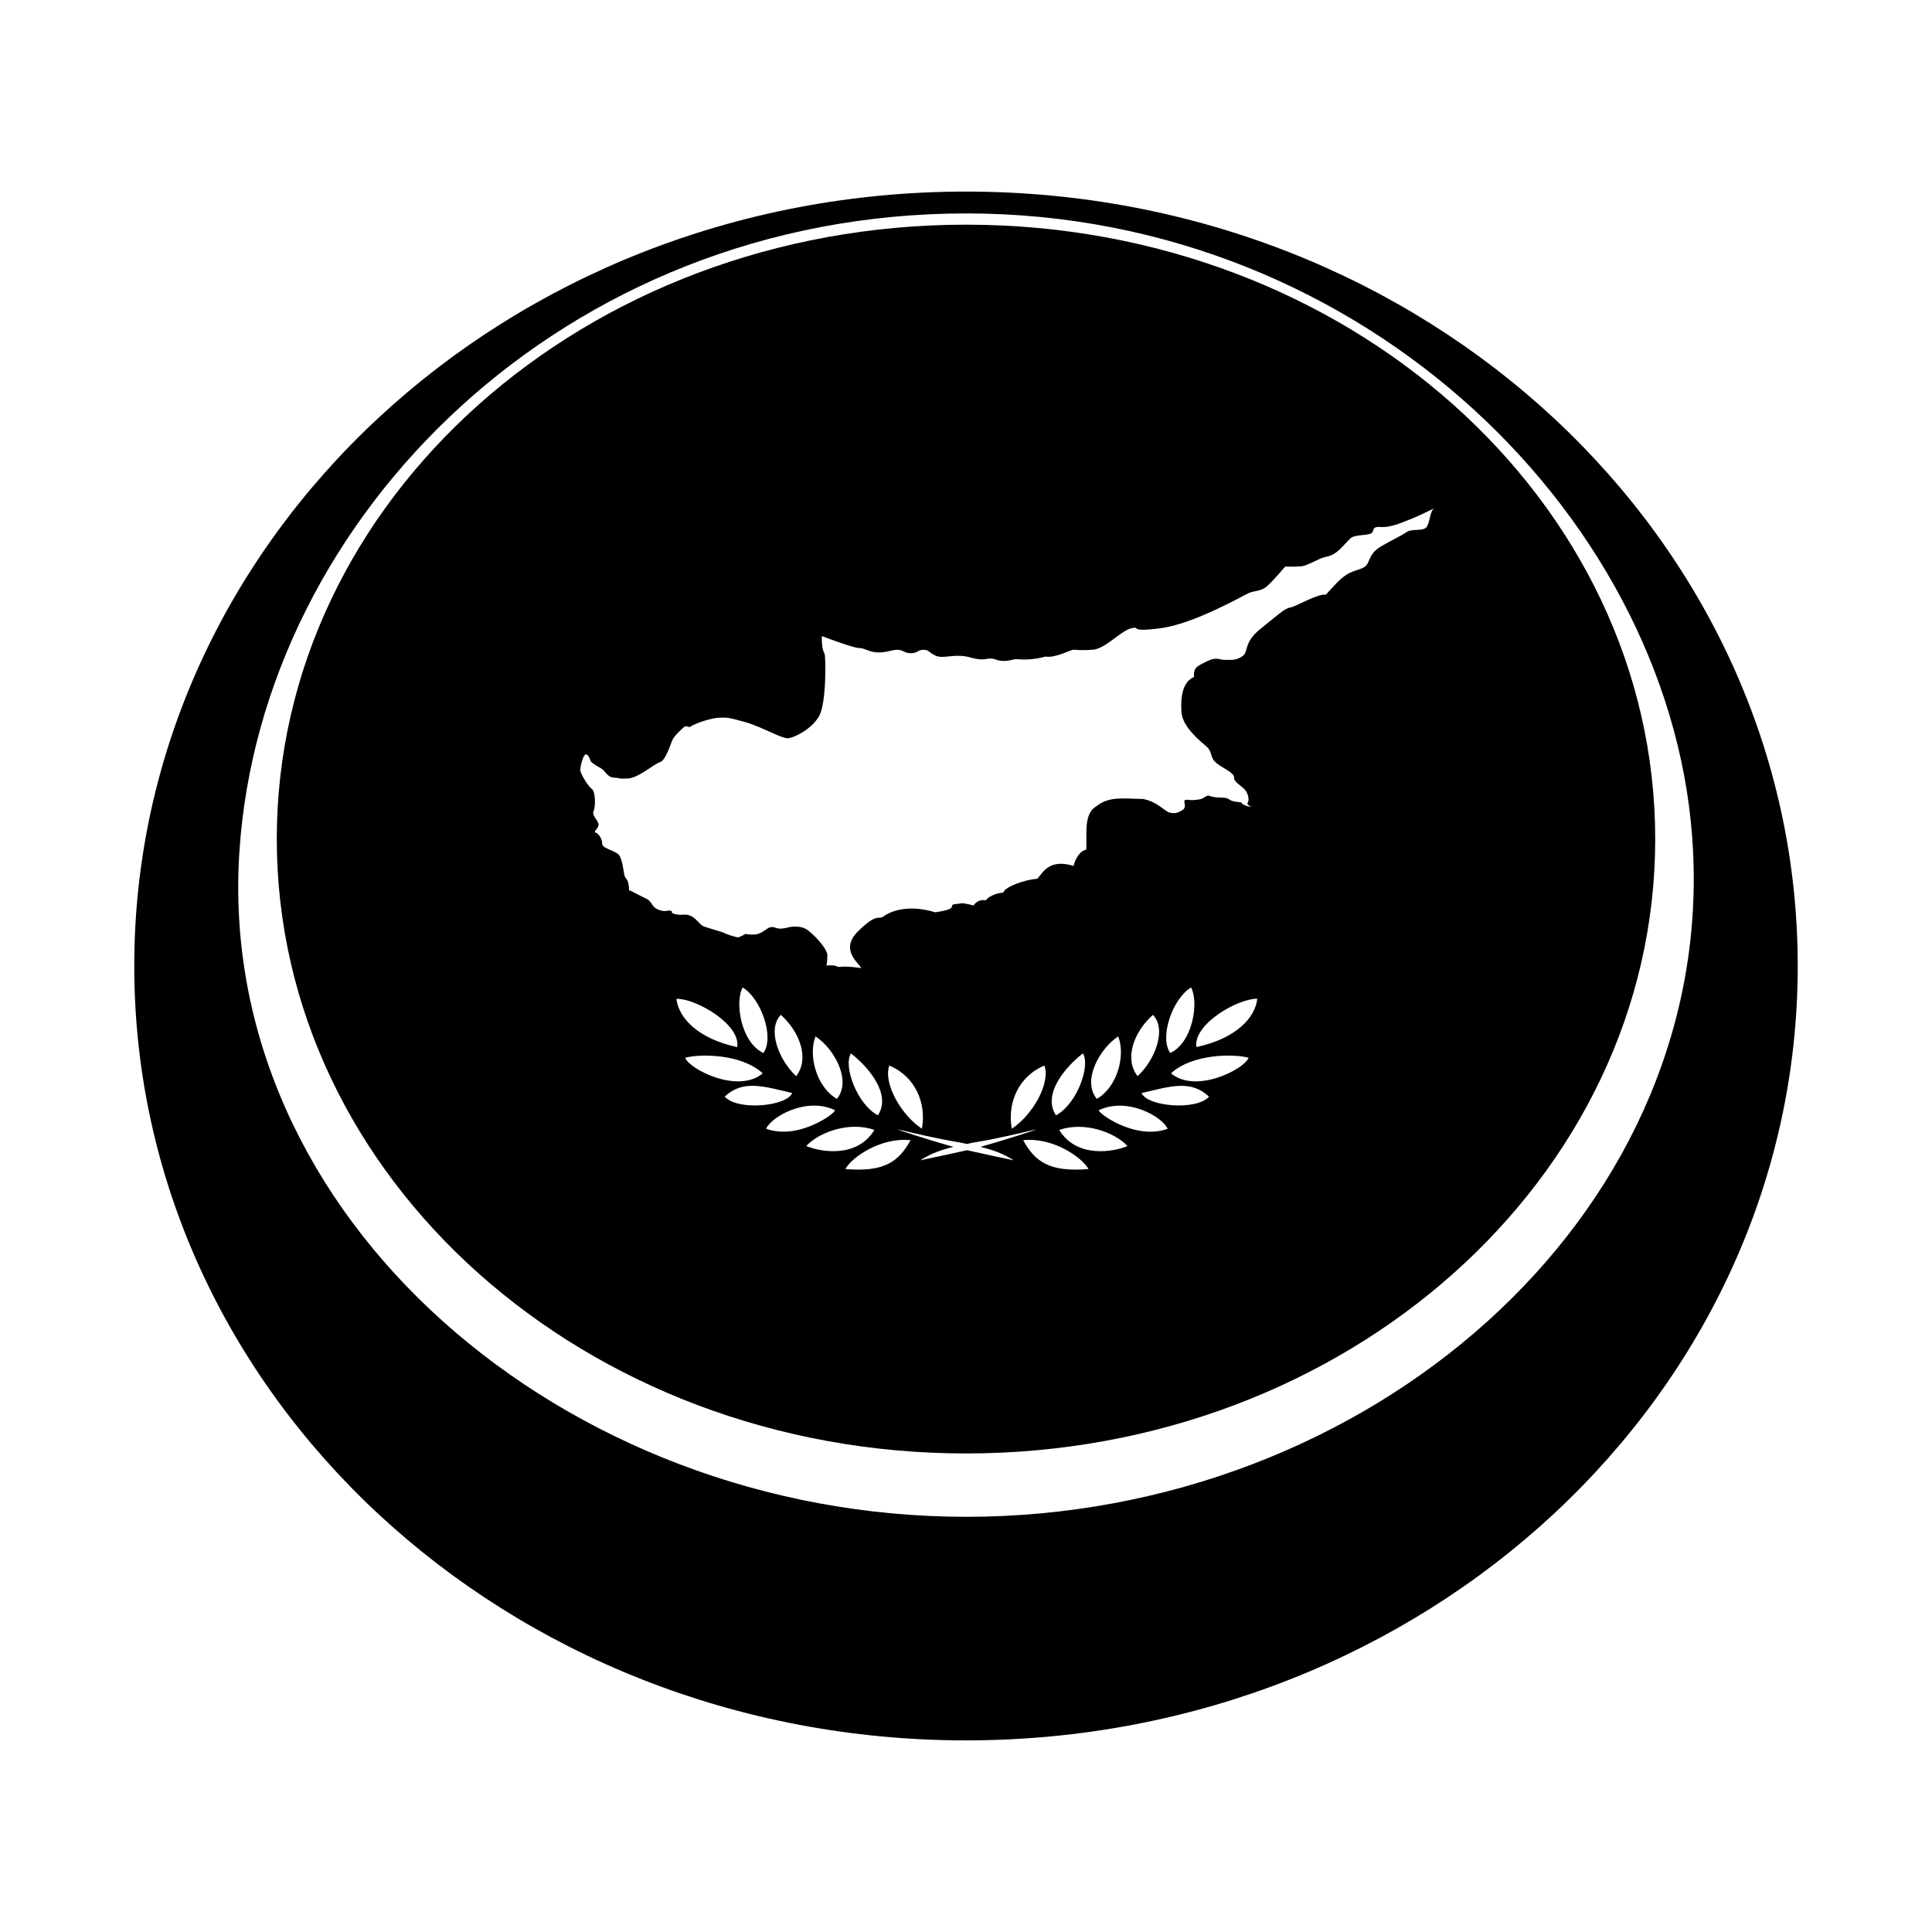 <?xml version="1.0" encoding="UTF-8"?>
<!-- Uploaded to: ICON Repo, www.iconrepo.com, Generator: ICON Repo Mixer Tools -->
<svg fill="#000000" width="800px" height="800px" version="1.1" viewBox="144 144 512 512" xmlns="http://www.w3.org/2000/svg">
 <g>
  <path d="m400 194.77c-121.73 0-220.42 91.898-220.42 205.23 0 113.31 98.684 205.22 220.42 205.22 121.75 0 220.42-91.914 220.42-205.22-0.004-113.33-98.688-205.23-220.42-205.23zm0.078 351.2c-106.4 0-199.08-79.176-192.63-176.38 5.918-88.875 86.23-169.03 192.63-169.03s188.43 82.605 192.6 169.03c4.801 97.312-86.184 176.38-192.6 176.38z"/>
  <path d="m400 203.54c-100.87 0-182.65 72.895-182.65 162.81 0 89.918 81.773 162.83 182.65 162.83 100.86 0 182.65-72.895 182.65-162.81-0.004-89.918-81.793-162.83-182.65-162.83zm-74.422 220.78c3.906-1.086 14.879-1.086 20.562 4.125-6.566 5.523-19.477-1.102-20.562-4.125zm-2.316-15.621c4.977-0.156 17.035 6.644 16.121 12.801-10.422-2.234-15.57-7.762-16.121-12.801zm17.555-3.004c4.769 2.832 8.516 13.098 5.496 17.367-6.016-2.836-7.621-13.574-5.496-17.367zm-4.769 28.922c4.785-4.441 9.918-2.867 17.902-0.945-1.609 3.606-14.566 4.707-17.902 0.945zm14.879-21.664c5.117 4.582 7.621 11.684 4.062 16.23-4.582-4.203-7.781-12.453-4.062-16.23zm-3.906 30.164c1.434-3.18 10.66-8.516 18.246-4.914 0.191 0.82-9.742 8.062-18.246 4.914zm13.113-24.465c4.977 3.305 9.621 11.746 5.652 16.562-5.652-3.309-7.586-11.84-5.652-16.562zm-2.469 29.047c3.195-3.481 11.164-6.644 18.059-4.266-4.582 7.586-14.344 5.856-18.059 4.266zm11.84-24.547c4.598 3.59 10.832 10.816 7.148 16.422-5.512-2.926-9.242-13.02-7.148-16.422zm-1.48 30.656c1.652-3.07 9.336-8.469 17.285-7.652-3.195 5.824-7.117 8.5-17.285 7.652zm19.836-2.316c2.852-1.828 5.684-2.801 8.801-3.559-4.644-1.273-17.352-5.258-14.168-4.504 3.371 0.789 9.746 2.332 15.777 3.32 0.77 0.125 1.273 0.301 1.984 0.41 0.707-0.125 1.211-0.301 1.984-0.41 6.016-0.961 12.406-2.535 15.762-3.32 3.164-0.754-9.508 3.227-14.168 4.504 3.102 0.754 5.953 1.715 8.801 3.559 0 0-7.59-1.59-12.375-2.676-4.824 1.102-12.398 2.676-12.398 2.676zm-8.203-25.109c6.894 2.852 9.902 9.965 8.66 16.734-5.32-3.465-10.297-11.84-8.66-16.734zm41.141 0c1.637 4.914-3.352 13.273-8.66 16.734-1.258-6.769 1.766-13.902 8.66-16.734zm-5.652 19.773c7.981-0.82 15.602 4.582 17.32 7.652-10.219 0.848-14.125-1.828-17.32-7.652zm15.84-23.004c2.047 3.402-1.637 13.492-7.148 16.422-3.699-5.621 2.535-12.848 7.148-16.422zm-6.285 20.297c6.91-2.379 14.895 0.789 18.09 4.266-3.699 1.574-13.445 3.305-18.09-4.266zm15.621-24.797c1.953 4.738 0 13.273-5.652 16.562-3.984-4.82 0.691-13.258 5.652-16.562zm-5.133 19.57c7.606-3.606 16.816 1.715 18.246 4.914-8.5 3.129-18.422-4.113-18.246-4.914zm14.34-25.27c3.731 3.777 0.551 12.027-4.062 16.23-3.57-4.551-1.082-11.648 4.062-16.23zm-3.004 20.734c7.965-1.922 13.113-3.512 17.887 0.945-3.356 3.746-16.281 2.644-17.887-0.945zm13.113-27.992c2.109 3.777 0.535 14.531-5.512 17.367-2.988-4.269 0.711-14.535 5.512-17.367zm-5.305 22.75c5.637-5.211 16.656-5.211 20.547-4.125-1.074 3.023-14.016 9.648-20.547 4.125zm6.723-6.961c-0.883-6.156 11.164-12.941 16.137-12.801-0.551 5.055-5.699 10.582-16.137 12.801zm60.82-137.62c-1.039 0.914-3.824 0.219-5.102 1.133-1.258 0.914-3.809 2.047-6.894 3.871-3.055 1.828-2.785 3.871-3.824 4.992-0.992 1.133-3.273 1.133-5.32 2.504s-3.699 3.465-5.367 5.227c-2.332-0.285-7.887 3.18-9.43 3.402-1.559 0.234-3.336 2.031-7.918 5.684-4.582 3.637-3.055 6.156-4.832 7.273-1.793 1.148-2.832 0.914-4.598 0.914-1.762 0-2.047-0.914-4.848 0.441-2.816 1.387-3.449 1.715-3.32 4.109-3.039 1.309-3.59 5.242-3.32 9.32 0.27 4.078 5.367 7.965 6.629 9.102 1.273 1.148 1.008 2.062 1.777 3.434 0.754 1.355 3.559 2.488 4.848 3.637 1.258 1.133 0.25 1.133 0.992 2.047 0.789 0.914 1.289 1.133 2.297 2.047 1.039 0.914 1.543 2.961 1.039 3.637-0.504 0.691 1.039 1.148 1.039 1.148s-2.047 0-2.832-1.148c-2.188-0.285-2.281-0.219-3.32-0.898-0.992-0.691-3.273 0-5.305-0.93-1.309 0.285-1.008 0.93-3.055 1.133-2.062 0.234-1.574 0-2.832 0-1.309 0 0.488 1.828-1.023 2.738-1.543 0.93-2.047 0.93-3.32 0.691-1.273-0.234-3.211-2.914-7.148-3.637-5.809-0.109-9.055-0.723-12.5 2.047-3.449 2.094-2.188 8.297-2.551 11.383-1.891 0.441-3.023 2.832-3.305 4.312-6.941-2.141-8.406 2.394-9.699 3.418-3.117 0.188-8.582 2.109-8.926 3.637-2.156 0.172-4.25 1.258-4.598 2.062-1.668-0.301-2.785 0.504-3.289 1.371-1.574-0.41-3.023-0.754-3.809-0.473-4.328 0.234 1.258 1.148-6.375 2.281-7.902-2.441-12.578 0.219-13.793 1.148-1.195 0.898-1.512-1.164-6.629 3.856-5.086 5.008 0.395 8.535 0.789 9.777-5.684-0.836-5.606 0-6.391-0.441-0.754-0.457-2.801-0.234-2.801-0.234s0.25-0.898 0.25-2.723c0-1.828-4.094-6.156-5.856-7.055-1.777-0.898-4.094-0.426-4.094-0.426s-1.527 0.426-2.535 0.426c-1.039 0-1.273-0.426-2.297-0.426-1.008 0-2.047 1.371-3.574 1.812s-3.32 0-3.32 0-1.527 0.914-2.031 0.914c-0.504 0-3.32-0.914-3.59-1.133-0.27-0.25-4.598-1.371-5.606-1.828-1.008-0.473-1.793-2.047-3.32-2.723-1.527-0.691-2.297 0-4.078-0.457-1.777-0.473-0.25-0.676-1.273-0.898-1.039-0.234-1.039 0.441-3.055-0.234-2.047-0.691-1.777-2.281-3.336-2.961-1.512-0.676-3.352-1.762-4.566-2.266-0.141-3.387-1.023-2.738-1.289-4.109-0.25-1.371-0.473-3.637-1.258-5.008-0.789-1.387-4.598-1.812-4.598-3.195 0-1.387-0.992-2.723-1.762-2.961-0.77-0.234 0.992-1.148 0.789-2.281-0.27-1.117-1.793-2.281-1.309-3.402 0.551-1.117 0.551-5.227-0.488-5.902-0.992-0.676-3.039-4.109-3.039-4.992 0-0.93 0.754-4.125 1.496-4.125 0.789 0 1.258 1.812 1.258 1.812s0.535 0.676 2.297 1.605c1.793 0.914 1.984 2.613 3.824 2.723 1.844 0.109 1.07 0.395 3.824 0.234 2.738-0.156 6.894-3.871 8.422-4.312 1.527-0.457 2.801-4.769 3.305-5.902 0.52-1.133 2.566-2.961 3.055-3.402 0.52-0.441 0.691-0.125 1.527 0 1.309-0.977 5.902-2.488 7.949-2.488 2.031 0 1.762-0.234 6.598 1.117 4.879 1.371 10.094 4.676 11.762 4.312 1.652-0.348 5.809-2.266 7.887-5.684 2.125-3.434 1.828-15.918 1.574-16.609-0.27-0.676-0.77-1.117-0.77-4.769 0 0 8.406 3.195 9.84 3.164 1.527 0 2.297 0.93 4.598 1.148 2.297 0.219 4.062-0.676 5.606-0.676s1.777 0.914 3.59 0.914c1.777 0 1.777-0.914 3.305-0.914s1.258 0.676 3.305 1.59c2.062 0.914 4.977-0.738 9.195 0.457 4.219 1.18 4.219-0.188 6.375 0.441 2.801 1.117 4.801-0.109 5.887 0 1.039 0.094 3.871 0.332 7.621-0.691 2.551 0.457 6.629-1.812 7.383-1.812 0.77 0 1.812 0.234 5.117 0 3.32-0.234 7.414-5.008 10.188-5.684 2.832-0.676-1.227 1.148 7.668 0 8.91-1.133 21.93-8.645 23.441-9.32 1.527-0.676 3.32-0.441 4.848-1.812 1.559-1.355 4.863-5.242 4.863-5.242s3.824 0.203 5.133-0.234c1.258-0.441 2.535-1.133 4.062-1.812 1.527-0.66 2.281-0.441 3.809-1.371 1.527-0.898 3.305-3.195 4.328-4.094 1.039-0.898 3.574-0.676 5.102-1.133 1.543-0.457 0.031-2.047 2.816-1.828 2.801 0.219 6.125-1.371 8.422-2.266 2.312-0.914 6.66-3.195 5.606-2.488-0.977 0.648-0.977 4.066-2.016 4.965z"/>
 </g>
</svg>